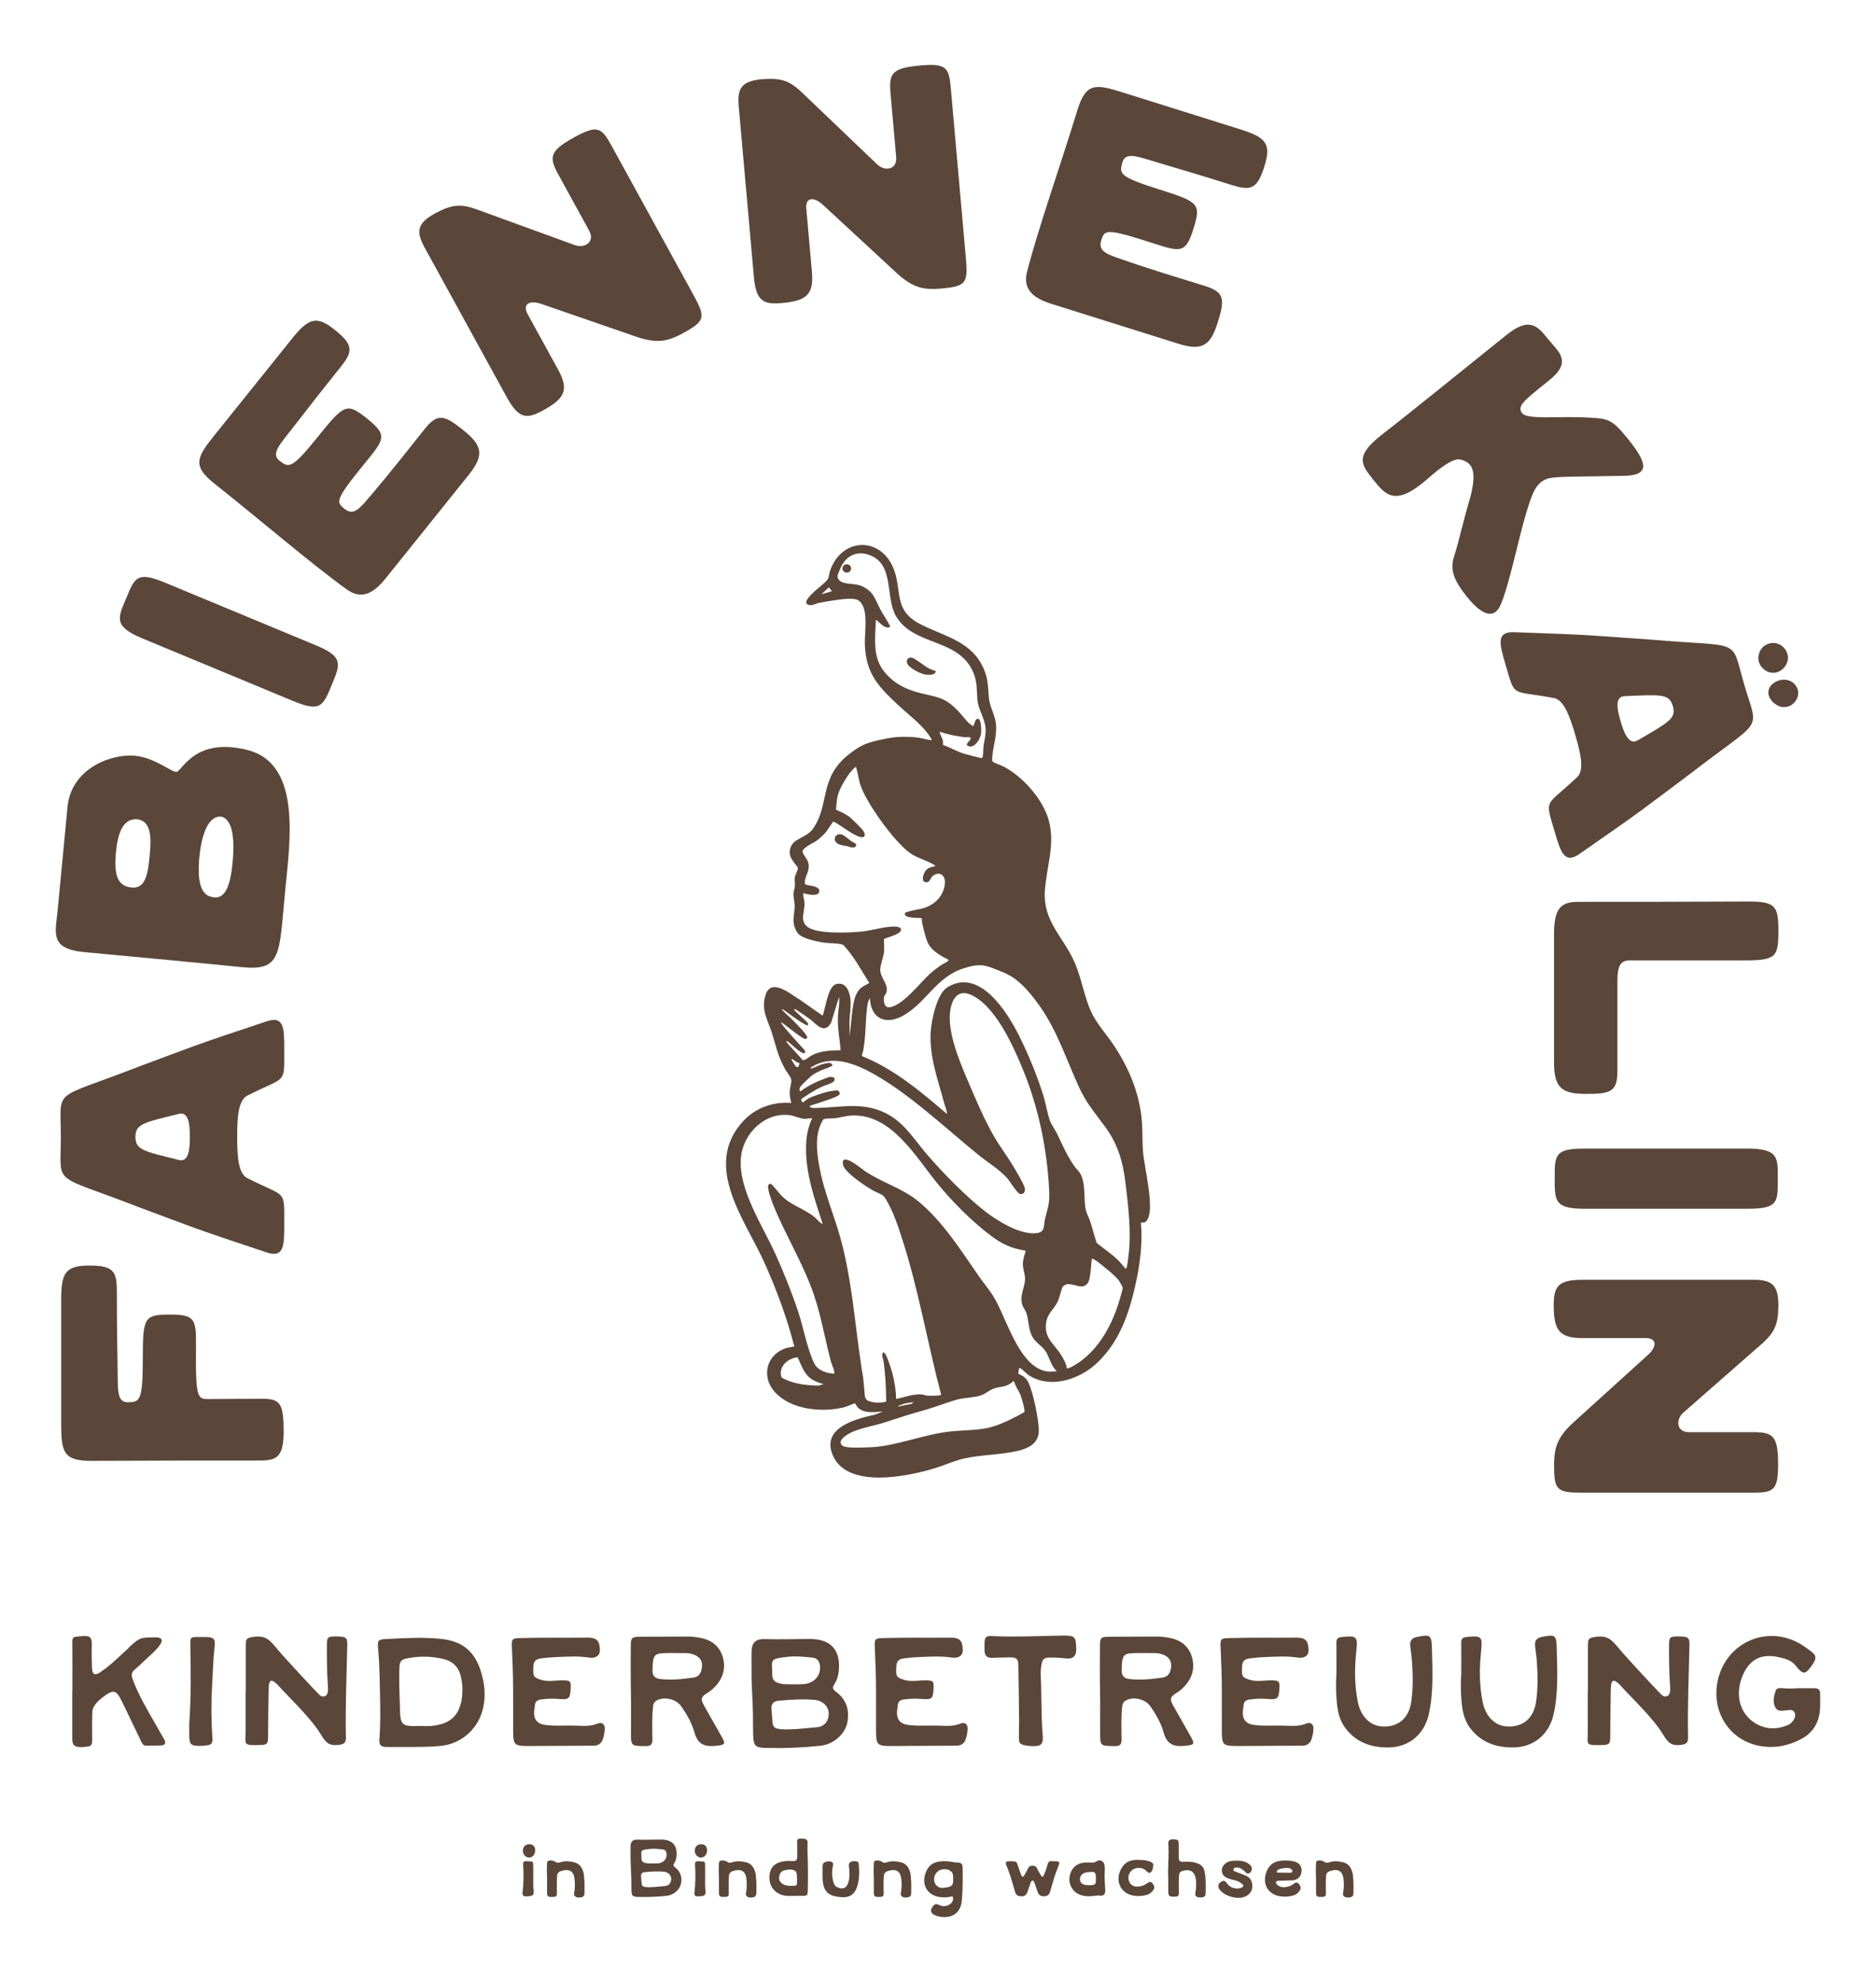<?xml version="1.0" encoding="UTF-8"?>
<svg id="Ebene_1" data-name="Ebene 1" xmlns="http://www.w3.org/2000/svg" viewBox="0 0 445.511 470.65">
  <defs>
    <style>
      .cls-1 {
        fill: #5a473a;
      }
    </style>
  </defs>
  <g>
    <path class="cls-1" d="M235.778,180.895c.161.169,2.114.894,2.575,1.139,4.514,2.395,9.134,7.526,10.615,12.457,1.771,5.897-.517,11.417-.844,17.276-.38,6.823,4.117,10.517,6.797,16.145,1.866,3.919,2.409,8.37,4.166,12.26,1.277,2.827,3.569,5.292,5.3,7.866,3.705,5.51,6.288,11.656,6.798,18.363.178,2.339.058,4.8.264,7.168.326,3.766,2.624,12.678,1.175,15.781-.286.612-.773,1.194-1.508.877l-.17.181c.454,5.068-.269,10.114-1.386,15.044-1.573,6.94-3.944,13.545-9.317,18.45-4.114,3.756-11.031,5.947-16.021,2.597-.525-.352-1.391-1.325-1.833-1.556-.132-.069-.245-.082-.39-.065l-.2,1.312c1.104.525,1.74.848,2.351,1.946,1.152,2.071,2.734,9.715,2.523,12.048-.247,2.733-2.656,3.793-5.036,4.348-4.091.954-8.569.881-12.673,1.792-2.25.499-4.531,1.559-6.746,2.247-6.528,2.028-21.524,5.22-24.624-3.448-2.246-6.279,5.777-8.205,10.159-9.2l1.927-.743c-2.371.141-5.457.71-6.595-1.968-.981.279-1.888.787-2.888,1.018-5.176,1.196-12.347.505-16.125-3.614-3.484-3.798-2.025-9.219,2.96-10.602.291-.081,1.655-.195,1.665-.417-.074-.098-.164-.204-.195-.324-1.663-6.515-4.198-13.256-6.947-19.388-4.568-10.191-14.809-22.989-5.108-33.621,2.922-3.203,7.155-4.703,11.471-4.365-.251-1.043-.452-1.814-.374-2.917.061-.858.526-1.906.339-2.72-.125-.545-1.09-1.758-1.42-2.359-1.82-3.317-2.067-5.143-3.143-8.59-.958-3.068-2.575-5.324-1.587-8.836,1.29-4.591,6.031-.363,8.288.957l5.324,3.733c.724-1.686,1.219-6.963,3.256-7.501,1.197-.316,2.134.194,2.68,1.238,1.395,2.671.339,5.825.447,8.68l.035,2.423.623-5.817c.299-1.894.484-4.088,1.949-5.482.616-.585,1.413-.841,2.097-1.309-1.952-3.062-3.624-6.324-6.137-8.983-.633-.414-2.898-.436-3.801-.505-1.776-.135-5.544-.873-6.833-2.089-.573-.541-1.061-1.772-1.176-2.558-.022-.152-.06-.793-.05-.988.05-.981.21-1.819.273-2.727.086-1.238-.354-2.345-.269-3.53.035-.492.288-.988.332-1.597.05-.69-.108-1.493-.033-2.015.119-.826.706-1.525.751-2.374-1.12-1.617-2.502-2.673-1.724-4.858.767-2.154,3.759-2.254,5.242-4.324,4.1-5.725,1.404-12.024,8.475-17.64,2.71-2.153,4.132-2.782,7.291-3.479,3.479-.767,4.879-.896,8.41-.678,1.309.081,2.497.476,3.745.69.16.027.241.036.351-.097-1.824-3.255-5.006-5.447-7.687-7.953-4.891-4.572-7.952-7.528-8.213-14.73-.1-2.766,1.068-8.776-1.57-10.425-1.072-.67-3.942-.242-5.25-.061-1.255.174-2.796.42-4.025.666-.81.163-1.749.843-2.699.423-1.171-.518.653-2.209,1.164-2.737.864-.893,3.064-2.46,3.584-3.328.305-.509.332-1.376.529-1.948,2.713-7.874,11.76-8.193,14.944-.876,2.332,5.358-.093,10.014,6.271,13.413,5.144,2.748,11.593,3.862,14.704,9.539,1.639,2.991,1.518,4.75,1.797,7.981.207,2.401,1.504,4.101,1.698,6.386.252,2.985-.779,5.354-.913,8.089-.012.236.003.635.167.808ZM223.903,176.868c1.624.57,3.179,1.497,4.809,2.034.518.171,4.253,1.165,4.475,1.102.36-.102.304-2.204.358-2.647.18-1.478.626-2.942.503-4.447-.206-2.518-1.751-4.335-1.95-6.915-.182-2.351.015-3.934-.933-6.238-3.406-8.28-14.056-6.249-18.328-13.346-2.661-4.422-.394-12.082-5.998-14.469-3.365-1.433-6.143.059-7.404,3.33-.436,1.131-.987,1.832.082,2.692,1.096.882,3.514.497,5.069,1.187,3.001,1.331,3.138,3.089,4.526,5.641.713,1.312,1.61,2.526,2.247,3.884.042.205-.146.277-.311.306-1.179.206-2.175-1.27-3.058-1.827-.115,4.266-.871,8.854,2.029,12.376,2.295,2.787,5.056,4.173,8.521,5.035,4.604,1.145,5.967,1.003,9.389,4.687,1.056,1.137,1.763,2.406,3.189,3.196l.638-1.575c1.355-1.087,1.311,2.677,1.22,3.306-.17,1.181-1.173,3.012-2.52,3.094-.14.009-.787-.224-.819-.276-.277-.451.832-1.173.878-1.633.05-.491-1.129-.265-1.481-.309-2.01-.252-4.006-.678-5.93-1.302.27,1.119,1.034,1.831.798,3.112ZM197.563,140.375l-.714-.904-1.755,1.612,1.327-.35,1.142-.358ZM203.28,182.086c-.202.115-.249.149-.403.288-.689.619-1.438,1.613-1.927,2.399-.998,1.602-1.988,3.337-2.2,5.231-.084.746-.18,1.508-.238,2.263,1.07.482,1.991.839,2.98,1.535.744.523,3.157,2.89,3.553,3.567.218.373.464.678.252,1.133-.452,1.005-3.09-.731-3.682-1.091-1.202-.731-2.414-1.71-3.697-2.324-.157.026-1.304,1.895-1.592,2.264-.664.85-1.862,1.98-2.801,2.539-.648.386-3.101,1.539-2.934,2.432.101.537,1.019,1.557,1.265,2.247.815,2.286-1.143,3.896-.658,5.353.157.473,3.465.208,3.369,1.703-.093,1.437-2.907.715-3.777.466-.137.749.203,1.452.258,2.154.167,2.134-1.344,4.506.92,5.99,2.389,1.566,9.761,1.265,12.684.968,2.237-.228,4.596-.978,6.794-1.155.667-.054,3.09-.186,2.406,1.067-.487.892-3.861,1.673-3.912,1.885-.057 1.0.102,2.11-.008,3.095-.139,1.239-.763,2.644-.882,3.941-.192,2.101,2.206,3.701,1.378,5.813-.119.303-.418.516-.476.828-.161.865-.038,2.615,1.201,2.509,3.184-.273,7.383-5.899,9.737-7.994.748-.665,1.665-1.37,2.489-1.942.403-.28,1.868-.951,1.942-1.316-1.649-.801-3.676-1.931-4.694-3.516-.729-1.136-1.357-3.977-1.66-5.38-.068-.316.027-.647-.087-.956-.187-.273-2.956.078-3.792-.639-.276-.237-.303-.587-.031-.76,1.524-.584,3.212-.646,4.728-1.199,2.534-.924,4.331-2.951,4.61-5.687.182-1.788-1.131-3.029-2.788-1.878-.733.51-.694,1.757-1.817,1.566-1.179-.2-.448-2.232.131-2.862.584-.636,1.107-.667,1.856-.883.177-.051.342.041.285-.231-1.872-1.218-3.954-1.589-5.851-2.882-3.704-2.523-10.666-12.154-11.963-16.455-.39-1.292-.554-2.799-.967-4.084ZM265.787,299.505c.544.56.991,1.226,1.557,1.769.122-.078.155-.188.207-.312.17-.406.423-2.552.494-3.157.62-5.311-.116-11.585-.767-16.933-.611-5.013-1.781-9.111-4.769-13.222-2.593-3.569-4.556-5.669-6.437-9.858-3.84-8.55-5.885-15.813-12.443-23.015-.574-.63-1.679-1.642-2.595-2.34-.806-.614-2.224-1.334-2.679-1.51-3.948-1.52-4.95-2.426-9.386-1.036-6.674,2.092-8.856,8.06-14.429,11.249-3.402,1.947-6.947,1.393-7.822-2.81l-.162-1.334c-.385.621-.546,1.427-.637,2.166-.423,3.432-.275,6.96-.941,10.402-.078.401-.394.768-.23,1.235,7.615,3.062,13.957,8.423,20.116,13.707.031-.816-.43-1.762-.653-2.606-1.48-5.599-3.516-10.83-3.197-16.762.147-2.739,1.438-9.118,3.926-10.675,7.672-4.8,14.275,5.874,17.106,11.546,2.221,4.45,4.319,9.543,5.778,14.298.555,1.808.928,4.237,1.544,5.888.312.838,1.339,2.317,1.8,3.284,1.271,2.663,2.197,4.854,3.884,7.327.486.712,1.268,1.358,1.637,2.143,1.252,2.669.542,5.902,1.222,8.556.226.88.715,1.669.991,2.529.541,1.69.972,3.423,1.542,5.106,1.81,1.486,3.702,2.672,5.343,4.363ZM234.495,239.157c-2.536-2.687-7.065-5.747-8.593-.34-1.441,5.1,1.803,12.807,3.824,17.563,1.849,4.352,4.031,9.505,6.386,13.56,1.37,2.36,3.059,4.543,4.454,6.887.754,1.267,2.286,3.789,2.741,5.08.292.827-.086,1.822-1.083,1.614-.628-.131-2.461-3.123-3.097-3.826-1.81-1.999-4.569-3.685-6.704-5.412-7.272-5.886-15.057-13.242-22.963-18.096-4.935-3.029-11.511-6.38-16.979-2.631-.037.202.192.153.317.123.764-.188,1.703-.782,2.521-.999.205-.054,1.386-.304,1.528-.304.326.001.781.222.841.58-.07.346-2.33,1.028-2.801,1.247-.599.278-1.56.794-2.081,1.178-.409.301-2.385,2.201-2.653,2.561-.233.313-.47.934-.084,1.217,1.968-1.459,4.005-2.393,6.306-3.233.447-.163.788-.268,1.379-.151.654.13.535.836.09,1.162-.563.413-2.164.865-2.913,1.222-1.605.766-2.998,1.717-4.476,2.692-.383.107-.015.99.247.903.448-.283.831-.667,1.297-.922.966-.528,3.617-1.363,4.745-1.641.558-.137,1.449-.187,2.049-.29.413.102.72.527.574.955-.024.109-.132.142-.193.203-.537.541-5.278,2.018-6.293,2.332-.217.067-.422.173-.664.291.353.564,1.408.414,2.026.396,6.21-.177,11.365-1.587,17.087,1.797,3.717,2.198,6.094,6.104,8.837,9.282,3.849,4.461,9.072,9.787,13.69,13.423,2.949,2.321,8.734,5.915,12.604,5.19,1.806-.339,1.359-1.905,1.692-3.262.677-2.755,1.148-3.616,1.009-6.681-.429-9.452-2.415-19.314-5.932-28.096-2.055-5.132-4.941-11.553-8.737-15.575ZM199.648,249.381c-.261-2.736-.786-5.384-.656-8.154.068-1.457.462-2.973.265-4.492l-1.891,6.125c-1.738,2.978-3.58.132-5.232-1.018-.446-.31-2.681-1.867-3.037-2.066-.155-.087-.609-.314-.51-.075.252.608,3.374,3.005,3.378,3.486l-.205.327c-1.805-.648-5.91-4.094-6.063-3.89s1.958,2.001,1.958,2.001c.795.848,3.796,3.7,4.025,4.592.068.263-.113.439-.358.492-.784.169-5.728-4.246-5.856-3.913s5.515,6.457,5.515,6.457c0,0,.442.476.122.77-.614.563-3.506-2.417-4.032-2.727-.166-.098-.333-.106-.321.064.02.288,3.418,3.689,3.808,4.329.578.227,1.621-.771,2.181-1.072,2.062-1.108,4.598-1.204,6.908-1.237ZM189.87,252.386c-.485.229-1.693-1.152-1.949-.917.453.928,1.67,3.277,1.949.917ZM192.872,265.551c-.597-.083-1.161.149-1.753.132-1.091-.032-2.442-.739-3.557-.881-5.956-.757-11.088,4.364-11.612,10.088-.687,7.498,5.183,16.202,8.215,22.909,1.987,4.396,3.889,9.175,5.412,13.752,1.187,3.569,2.228,9.206,3.855,12.311.826,1.576,2.9,2.241,4.568,2.325.142-.036.165-.288.146-.406-.107-.683-.616-1.713-.809-2.437-1.667-6.262-2.514-12.207-4.926-18.281-2.495-6.284-5.958-12.145-8.531-18.324-.328-.788-2.009-4.995-1.313-5.485.424-.298.661-.057.768.062.996,1.107,1.058,1.233,1.911,2.231,2.184,2.553,5.607,3.346,8.208,5.478.213.174,1.678,1.791,1.892,1.56-1.971-6.082-4.148-12.198-3.915-18.716.08-2.239.477-4.291,1.439-6.317ZM248.71,325.659c.696.094,1.562-.069,2.28,0-1.295-1.238-1.692-3.005-2.493-4.481-.788-1.454-2.489-2.245-3.313-3.726-.975-1.751-.842-3.828-1.426-5.614-.241-.737-.94-1.577-1.077-2.312-.439-2.354.728-3.915.75-5.838.013-1.115-.554-2.487-.529-3.651.019-.876.37-2.046.662-2.874l-.058-.197c-3.235-.462-5.701-1.648-8.27-3.592-4.412-3.337-9.307-8.236-12.777-12.542-5.073-6.296-10.872-16.369-20.146-15.941-1.369.063-2.703.462-4.049.642-.555.074-2.359.004-2.729.268-2.141,3.274-1.6,7.702-.93,11.38,1.051,5.772,3.462,11.254,5.006,16.896,2.727,9.967,3.34,19.809,4.876,29.935.09.594.152,1.223.278,1.808.316,1.477.35,2.966.513,4.467.104.962-.024,2.053,1.074,2.42,1.348.45,2.729.488,4.099.109-.039-3.23-.177-6.484-.649-9.689-.085-.579-.591-1.424-.054-2.029.145.091.255.148.379.277.512.533,1.509,3.651,1.738,4.513.526,1.986.926,4.242.947,6.29,2.067-.377,4.043-1.239,6.19-1.044.401.036.719.229,1.166.267.425.036,3.291.076,3.338-.216-3.23-12.191-5.313-24.689-9.169-36.716-.667-2.082-1.364-4.243-2.221-6.253-.407-.955-1.665-3.661-2.376-4.272-.52-.447-1.895-.932-2.571-1.339-1.663-1.002-6.748-4.237-7.002-6.162-.035-.265-.019-.603.062-.861.798-1.121,4.404,1.985,5.192,2.514,4.283,2.873,8.873,3.985,12.866,7.336,5.757,4.832,9.872,11.432,14.125,17.551,1.15,1.654,2.485,3.2,3.546,4.927,3.105,5.051,6.047,16.842,12.754,17.749ZM263.445,301.853c-.722-.614-2.929-2.459-3.649-2.803-.158-.075-.266-.166-.464-.121-.226.193-.2,4.697-1.044,5.802-1.592,2.084-4.26-1.089-5.934.843-.473,1.066-.69,2.479-1.181,3.512-.937,1.971-2.529,2.698-2.787,5.426-.324,3.411,2.231,4.868,3.753,7.456.51.868,1.092,1.898,1.201,2.906.346.33,2.624-1.162,3.035-1.456,4.772-3.407,7.69-8.835,9.379-14.346.152-.495.901-2.998.872-3.289-.024-.248-.718-1.432-.913-1.7-.575-.789-1.521-1.596-2.267-2.23ZM195.608,328.66c-.84-.194-1.838-.56-2.587-.998-2.079-1.216-2.627-3.39-3.62-5.38-2.133.281-4.244,1.854-3.958,4.227.083.689.398.734.956.999,2.497,1.183,5.072,1.438,7.963,1.515l1.246-.363ZM199.649,342.609c.174,1.066,1.304,1.3,7.224,1.048s12.545-3.13,19.164-3.784c3.149-.311,6.556-.178,9.604-1.083,2.661-.789,5.116-2.088,7.532-3.415.171-.139.136-.317.123-.505-.051-.714-.676-2.897-.951-3.624-.408-1.081-1.226-1.955-1.456-3.107-.395-.392-.415.023-.553.121-1.819,1.301-2.682.851-4.459,1.509-1.024.379-1.822,1.219-2.972,1.589-1.816.584-3.82.482-5.656.99-2.454.679-5.037,1.743-7.58,2.455-3.346.937-6.081,1.807-9.363,2.888-2.409.793-5.054,1.218-7.394,2.12-1.331.514-3.438,1.73-3.264,2.796ZM216.979,332.963c-.981.092-1.956.227-2.886.565-.266.097-.747.235-.892.475l3.288-.661.49-.38Z"/>
    <path class="cls-1" d="M203.259,200.395c.158.202.022.616-.212.752-.764.269-1.147-.051-1.877-.22-.672-.155-1.532-.191-2.218-.592-1.348-.789-.68-2.607.992-2.165.476.126,1.605,1.119,2.121,1.497.186.137,1.064.561,1.194.727Z"/>
    <path class="cls-1" d="M222.182,159.292c.16,1.04-1.669.994-2.394.896-1.092-.147-3.646-1.454-4.223-2.424-.554-.932.023-1.81,1.052-1.577.733.166,2.938,2.001,3.901,2.489.532.27,1.075.502,1.664.616Z"/>
    <path class="cls-1" d="M200.916,134.017c1.861-.172,1.387,2.565-.323,1.828-.802-.346-.674-1.736.323-1.828Z"/>
  </g>
  <g>
    <path class="cls-1" d="M27.903,323.245c.152,6.462-.38,9.804,2.509,9.73,2.736-.075,3.497-.151,3.497-10.259,0-9.955.304-10.563,6.538-10.563,6.842,0,6.081,1.597,6.081,10.791,0,9.275.685,9.275,3.041,9.275,3.497,0,7.679-.076,12.768-.076,4.258,0,5.018,1.216,5.018,7.754,0,5.854-1.444,6.918-5.549,6.918-10.184,0-26.072,0-39.828.076-6.994.076-7.45-2.053-7.45-8.971v-29.185c0-6.311.912-8.211,6.462-8.211,6.233-.076,6.766,1.52,6.766,6.462,0,7.83.076,11.704.152,16.265l-.004-.007Z"/>
    <path class="cls-1" d="M32.844,253.317c13.3-4.941,12.388-4.79,30.021-10.64,4.637-1.748,4.637,1.368,4.637,6.538,0,8.438.532,6.233-8.438,10.791-2.509.912-2.736,5.246-2.736,9.955s.228,9.047,2.736,9.955c8.971,4.561,8.438,2.357,8.438,10.792,0,5.169,0,8.286-4.637,6.538-17.634-5.854-16.722-5.702-30.021-10.64-20.826-8.131-18.394-4.71-18.394-16.645s-2.433-8.514,18.394-16.645ZM42.496,264.492c-8.287,2.053-10.336,2.356-10.336,5.474s2.053,3.421,10.336,5.474c2.433.608,2.584-2.889,2.584-5.474s-.151-6.082-2.584-5.474Z"/>
    <path class="cls-1" d="M57.292,229.644c-7.257-.769-27.011-2.582-37.298-3.565-8.323-.796-6.819-4.547-6.292-10.07l2.337-24.439c.788-8.248,8.796-12.137,14.904-12.163,5.348-.023,9.764,4.064,11.004,3.877,1.315-.18,4.312-8.369,16.833-5.186,12.968,3.302,10.047,21.88,8.926,33.605-1.44,15.055-.742,18.939-10.421,17.938l.007.004ZM32.629,194.535c-3.488-.258-4.675,3.371-5.123,8.062-.381,4.774.177,7.729,3.575,8.131,3.391.477,4.025-2.976,4.452-7.439.405-4.238.486-8.277-2.904-8.754ZM52.462,193.911c-2.808-.192-4.553,3.688-5.139,9.815-.524,6.287.592,8.99,3.309,9.326,2.778.495,4.059-2.514,4.615-8.34.528-5.524-.008-10.306-2.785-10.801Z"/>
    <path class="cls-1" d="M39.235,138.374l35.799,14.864c6.529,2.711,5.83,4.396,3.76,9.38-2.128,5.125-2.711,6.529-9.24,3.818l-35.799-14.864c-7.021-2.915-5.666-4.986-3.742-9.62,2.012-4.845,2.554-6.348,9.223-3.578Z"/>
    <path class="cls-1" d="M70.548,100.277c-3.926,5.134-6.433,7.406-4.135,9.157,2.182,1.654,2.822,2.071,9.149-5.811,6.231-7.763,6.85-8.046,11.71-4.144,5.335,4.283,3.743,5.053-2.013,12.222-5.806,7.232-5.272,7.661-3.435,9.136,1.66,1.333,2.943.706,5.191-1.974,6.186-7.22,9.205-11.225,13.869-17.033,2.998-3.734,4.611-3.316,9.058.253,4.446,3.568,5.285,5.802,1.383,10.663l-19.84,24.713c-3.664,4.564-6.549,4.394-9.252,2.419-8.273-5.96-20.33-16.321-31.104-24.873-5.502-4.318-4.524-6.264-.194-11.658l18.27-22.757c3.949-4.921,5.851-5.831,10.178-2.357,4.908,3.843,4.324,5.421,1.23,9.273-4.901,6.106-7.267,9.174-10.062,12.778l-.004-.007Z"/>
    <path class="cls-1" d="M120.447,94.499l-19.605-35.71c-2.049-3.731-1.855-5.746,2.478-8.124,3.901-2.056,5.963-2.407,10.104-.865l23.078,8.398c2.277.831,4.906-.699,3.406-3.431l-7.314-13.324c-2.305-4.198-2.055-5.637,3.876-8.893,5.331-2.927,6.376-2.286,8.681,1.912l19.605,35.71c2.891,5.264,2.65,6.09-2.681,9.017-3.302,1.726-5.721,2.533-10.818.822l-22.682-7.835c-2.794-.981-4.593.006-3.275,2.405l7.278,13.257c2.634,4.798,1.42,6.852-3.578,9.596-3.731,2.049-5.732,2.193-8.55-2.938l-.003.002Z"/>
    <path class="cls-1" d="M179.035,65.83l-3.6-40.576c-.376-4.24.612-6.007,5.534-6.443,4.398-.314,6.427.193,9.6,3.269l17.756,16.966c1.751,1.676,4.772,1.331,4.497-1.772l-1.343-15.14c-.423-4.771.385-5.987,7.124-6.585,6.058-.537,6.757.47,7.18,5.239l3.6,40.577c.53,5.981-.021,6.641-6.079,7.178-3.717.254-6.256.021-10.235-3.594l-17.62-16.291c-2.163-2.022-4.207-1.84-3.966.886l1.336,15.065c.483,5.451-1.453,6.844-7.132,7.348-4.24.376-6.131-.296-6.648-6.126h-.003Z"/>
    <path class="cls-1" d="M276.578,39.088c-6.21-1.791-9.238-3.3-10.034-.521-.748,2.634-.903,3.382,8.739,6.409,9.498,2.981,9.987,3.454,8.12,9.401-2.05,6.527-3.345,5.323-12.117,2.569-8.849-2.778-9.054-2.125-9.759.123-.638,2.03.413,2.998,3.727,4.118,8.975,3.137,13.803,4.493,20.911,6.725,4.568,1.435,4.767,3.09,3.059,8.529s-3.483,7.034-9.431,5.166l-30.236-9.493c-5.585-1.753-6.475-4.503-5.617-7.739,2.542-9.874,7.81-24.873,11.857-38.02,2.022-6.695,4.189-6.493,10.789-4.421l27.844,8.742c6.019,1.89,7.56,3.33,5.897,8.624-1.795,5.97-3.478,6-8.191,4.519-7.471-2.346-11.188-3.434-15.563-4.727l.006-.006Z"/>
    <path class="cls-1" d="M362.958,120.169c-2.195,6.625-4.461,18.754-6.681,23.645-1.769,3.751-5.034,1.496-7.931-2.125-3.277-4.095-3.978-6.553-3.064-9.426,1.163-3.656,2.361-9.095,3.462-12.701,2.563-8.477.485-9.735-1.817-10.424-1.888-.534-5.343,2.328-8.037,4.679-7.535,6.517-9.779,3.834-12.819.035-2.944-3.68-4.346-5.675,2.397-10.875,5.793-4.441,21.186-16.954,29.256-23.411,5.521-4.417,7.385-2.209,9.997,1.055,2.327,2.909,5.806,5.188.167,9.7-5.876,4.702-7.644,6.019-6.479,7.715,1.211,1.757,8.631.688,15.987,1.126,4.404.273,5.33.213,9.271,5.137,3.939,4.923,5.757,8.532-.747,8.679-10.246.215-15.265.142-17.519.489-3.3.499-4.297,3.147-5.448,6.696l.005.006Z"/>
    <path class="cls-1" d="M369.212,197.52c-2.379-8.091-2.268-5.826,5.051-12.731,2.148-1.583,1.145-5.808-.185-10.325-1.328-4.518-2.769-8.61-5.433-8.777-9.891-1.842-8.759.123-11.139-7.972-1.458-4.959-2.337-7.945,2.604-7.579,18.565.641,17.646.749,31.798,1.737,22.271,1.925,18.973-.671,22.34,10.778,3.366,11.449,4.734,7.481-12.948,21.158-11.365,8.488-10.532,8.089-25.797,18.675-3.955,2.984-4.834-.005-6.292-4.964ZM388.894,175.811c7.366-4.305,9.249-5.176,8.37-8.166-.879-2.989-2.931-2.703-11.458-2.335-2.505.102-1.664,3.504-.935,5.979.731,2.483,1.861,5.791,4.023,4.521ZM419.306,153.166c2.235-1.291,4.856.077,5.292,2.639.09.846-.184,1.801-.764,2.522-1.663,2.157-4.465,1.788-5.828-.422l-.021-.072c-.909-1.476-.25-3.812,1.321-4.667ZM420.616,166.242c-2.731-3.634,3.612-6.846,5.916-3.324.686.986.644,2.188.128,3.132-.462.853-1.282,1.565-2.252,1.77-.822.167-1.638.09-2.319-.344-.567-.312-1.06-.639-1.472-1.231l-.001-.003Z"/>
    <path class="cls-1" d="M413.974,228.056h-26.983c-2.129,0-2.889,1.292-2.889,4.789v21.435c0,4.941-1.597,5.474-7.298,5.474s-7.755-1.217-7.755-7.45v-30.477c0-6.081,1.597-7.678,5.702-7.678,10.183,0,26.071,0,39.828-.076,6.993-.076,7.754.912,7.754,6.918,0,6.31-.532,7.07-8.362,7.07l.003-.004Z"/>
    <path class="cls-1" d="M415.039,287.029h-38.764c-7.069,0-7.069-1.824-7.069-7.222,0-5.55,0-7.07,7.069-7.07h38.764c7.603,0,7.146,2.433,7.146,7.45,0,5.245.076,6.842-7.146,6.842Z"/>
    <path class="cls-1" d="M375.668,303.89h40.74c4.257,0,5.93,1.14,5.93,6.081-.076,4.41-.761,6.387-4.106,9.275l-18.47,16.189c-1.824,1.597-1.748,4.638,1.368,4.638h15.201c4.789,0,5.93.912,5.93,7.678,0,6.082-1.065,6.69-5.854,6.69h-40.74c-6.006,0-6.614-.608-6.614-6.69.076-3.725.532-6.233,4.485-9.879l17.785-16.113c2.205-1.977,2.205-4.029-.532-4.029h-15.124c-5.474,0-6.69-2.052-6.69-7.754,0-4.257.836-6.081,6.69-6.081v-.004Z"/>
  </g>
  <g>
    <path class="cls-1" d="M17.191,401.515c0-3.905.018-7.81-.016-11.716-.006-.744.211-1.136.979-1.156.229-.006.455-.059.684-.082,2.744-.276,3.045.035,2.953,2.723-.055,1.605.01,3.216.066,4.822.051,1.504.66,1.828,1.904,1.005,2.193-1.451,4.082-3.272,5.996-5.06.395-.317.754-.676,1.07-1.071,2.459-2.188,2.564-2.188,6.496-2.171,1.107.139,1.369.628.791,1.576-.731,1.19-1.797,2.08-2.807,3.018-1.111,1.032-2.184,2.107-3.344,3.081-.769.645-.812,1.267-.486,2.17,1.432,3.958,3.609,7.526,5.678,11.155.613,1.078,1.234,2.151,1.838,3.234.443.796.287,1.366-.697,1.42-1.191.065-2.389.041-3.582.059-.762.011-.986-.591-1.242-1.119-1.5-3.101-2.967-6.218-4.481-9.312-1.438-2.94-2.057-2.999-4.695-.99-1.029.783-1.953,1.777-2.291,2.821-.203.627-.113,5.644-.121,7.481-.004.852-.283,1.298-1.156,1.336-.502.022-1.006.145-1.504.128-1.691-.061-2.064-.48-2.062-2.188.002-3.722.002-7.443,0-11.165h.029v.001Z"/>
    <path class="cls-1" d="M44.943,409.251c.461-6.237.355-12.479.26-18.724-.027-1.773.053-1.81,1.887-1.81.644,0,1.287,0,1.928.011,1.709.031,2.144.447,1.953,2.183-.344,3.106-.43,6.221-.6,9.337-.232,4.033-.219,8.077.045,12.108.119,1.763-.131,1.993-1.855,2.159-.229.022-.457.034-.688.043-2.588.099-2.963-.269-2.932-2.828.01-.827.002-1.653.002-2.479v.001Z"/>
    <path class="cls-1" d="M58.361,390.724c.002-1.669.273-1.825,1.867-2.04,2.945-.398,3.85.762,5.689,2.983,1.838,2.221,8.928,9.78,9.414,10.254.486.473.935,1.184,1.867.821s.685-2.143.631-2.964c-.195-3.029-.219-6.06-.203-9.094.01-1.935.148-2.076,2.121-2.104.229-.003.459.005.69.015,1.795.072,2.074.34,2.033,2.128-.17,7.303-.471,14.604-.328,21.911.023,1.175-.484,1.547-1.619,1.693-2.172.281-3.057-.339-4.203-2.269-2.381-4.009-7.238-8.514-10.352-11.955-.275-.309-.59-.581-.935-.808-1.197-.772-1.228.867-1.252,2.305-.062,3.583-.103,7.167-.121,10.75-.008,1.737-.201,1.995-1.959,2.025-4.111.069-3.367,0-3.379-3.252-.012-3.171-.004-6.34-.004-9.511h.043v-10.889Z"/>
    <path class="cls-1" d="M90.279,404.181c-.096-4.807-.123-8.75-.482-12.685-.193-2.106.014-2.206,2.135-2.311,4.307-.21,8.611-.477,12.918-.007,5.045.552,7.963,3.044,9.414,7.918.91,3.061,1.17,6.106.273,9.211-1.303,4.596-5.32,7.9-10.08,8.29-4.213.356-8.438.211-12.658.233-1.391.008-1.81-.486-1.699-1.883.254-3.208.197-6.419.18-8.767v-.001ZM99.851,409.84c.873,0,1.75.071,2.615-.012,4.211-.408,6.32-2.186,7.106-5.882.367-1.899.332-3.856-.109-5.74-.482-2.306-1.904-3.721-4.17-4.271-2.914-.699-5.945-.731-8.873-.095-1.09.229-1.486.75-1.547,1.86-.176,3.174.031,6.337.086,9.504.08,4.57.326,4.785,4.893,4.634v.001Z"/>
    <path class="cls-1" d="M121.857,401.415c-.002-3.447-.141-6.887-.295-10.328-.084-1.917.053-2.058,1.938-2.114,5.277-.155,10.768-.047,16.047-.104,2.338-.026,2.834.891,2.912,2.872.057,1.477-1.088,2.077-2.562,1.862-2.758-.4-4.748-.228-7.496-.14-1.281.042-2.566.154-3.84.315-1.004.127-1.807.459-1.875,1.759-.127,2.429-.074,2.647,1.4,3.217,1.797.692,3.641.252,5.459.256,1.885.005,2.088.14,1.982,1.972-.143,2.42-.42,2.627-2.809,2.445-1.467-.119-2.941-.071-4.396.143-.815.125-1.215.556-1.291,1.352-.049.502-.141,1.001-.182,1.505-.143,1.697.685,2.854,2.361,3.123,2.461.395,4.951.121,7.428.212,1.773.065,3.555.226,5.299-.496,1.027-.427,1.746.189,1.682,1.289-.041.826-.195,1.642-.457,2.426-.279.964-1.191,1.605-2.193,1.537-5.189.006-10.379.089-15.568.085-3.269-.003-3.519-.286-3.539-3.541-.019-3.216-.004-6.432-.004-9.646v.001Z"/>
    <path class="cls-1" d="M149.783,399.041c-.004-2.753-.012-5.506.012-8.259.018-1.902.256-2.108,2.184-2.123,3.766-.027,7.529-.033,11.295-.051.965.009,1.926.102,2.873.279,2.91.501,4.914,2.093,5.604,4.981.693,2.909-.435,5.308-2.582,7.268-.424.352-.875.672-1.346.956-1.34.885-1.48,1.373-.674,2.817,1.408,2.525,2.859,5.026,4.271,7.551.947,1.693.721,1.859-1.234,2.079-2.654.297-4.434-.144-5.266-3.156-.609-2.204-1.805-4.304-3.162-6.236-1.213-1.728-4.115-2.388-5.898-1.302-.523.319-.707.758-.771,1.355-.289,2.612-.178,5.231-.154,7.845.012,1.221-.422,1.589-1.607,1.577-3.519-.034-3.502.006-3.478-3.454.018-2.265.014-4.53.01-6.796-.002-.901-.072-4.454-.074-5.329v-.001ZM160.373,392.521c-.549,0-1.1-.011-1.647.001-3.242.076-3.707.038-3.773,4.088-.023,1.312.559,1.933,1.818,2.082,2.658.314,5.289.03,7.914-.34,1.471-.208,1.906-1.368,2.023-2.58.119-1.213-.398-2.17-1.611-2.748-1.533-.734-3.147-.415-4.725-.502v-.001Z"/>
    <path class="cls-1" d="M178.48,398.556c.002-1.984.004-3.968-.012-5.951-.016-2.087.51-3.47,3.154-3.39,3.441.104,6.889-.014,10.332-.031.459-.002.92.007,1.377.044,4.004.325,6.025,2.577,5.92,6.613-.039,1.442-.291,2.859-1.103,4.07-.531.792-.404,1.231.334,1.77,2.385,1.74,3.258,4.143,2.807,7.016-.475,3.017-3.273,5.503-6.494,5.851-4.293.449-8.613.619-12.93.508-2.391-.054-2.928-.475-2.996-2.894-.047-1.603-.055-3.206-.051-4.809.008-1.794-.34-7.661-.338-8.798v.001ZM189.095,410.582c1.397-.125,3.133-.271,4.867-.438,1.525-.146,2.428-.951,2.769-2.433.455-1.965-.938-3.849-3.266-4.059-2.883-.26-5.781-.059-8.662.217-1.057.1-1.668.721-1.588,1.852.078,1.145.16,2.289.268,3.432.074.77.465,1.208,1.289,1.357,1.33.24,2.652.134,4.32.071h.002ZM191.654,399.775c2.103-.495,3.357-2.261,3.053-4.367-.146-1.02-.695-1.695-1.764-1.793-1.869-.172-3.75-.424-5.619-.221-4.746.516-3.977.542-3.922,4.366.016,1.126.578,1.636,1.56,1.934,1.125.342,2.269.218,3.41.267,1.096-.053,2.195.07,3.281-.185Z"/>
    <path class="cls-1" d="M208.041,401.415c-.002-3.447-.143-6.887-.295-10.328-.086-1.917.051-2.058,1.935-2.114,5.277-.155,10.77-.047,16.049-.104,2.338-.026,2.832.891,2.91,2.872.059,1.477-1.086,2.077-2.561,1.862-2.758-.4-4.748-.228-7.496-.14-1.283.042-2.568.154-3.84.315-1.006.127-1.807.459-1.875,1.759-.129,2.429-.074,2.647,1.4,3.217,1.797.692,3.639.252,5.457.256,1.885.005,2.09.14,1.982,1.972-.141,2.42-.418,2.627-2.809,2.445-1.465-.119-2.941-.071-4.396.143-.812.125-1.215.556-1.291,1.352-.047.502-.139,1.001-.182,1.505-.141,1.697.688,2.854,2.363,3.123,2.459.395,4.951.121,7.428.212,1.772.065,3.555.226,5.297-.496,1.029-.427,1.748.189,1.682,1.289-.041.826-.193,1.642-.457,2.426-.277.964-1.191,1.605-2.191,1.537-5.189.006-10.379.089-15.568.085-3.269-.003-3.522-.286-3.541-3.541-.019-3.216-.004-6.432-.004-9.646l.002.001Z"/>
    <path class="cls-1" d="M241.839,395.44c-.029-1.567-.441-1.897-2.045-1.887-1.422.009-2.844.076-4.268.107-1.121.023-1.682-.507-1.711-1.661-.098-3.93.016-3.564,3.279-3.45,4.811.169,9.635-.08,14.455-.151.229-.004.459-.015.69-.019,3.01-.057,3.301.223,3.344,3.198.023,1.688-.789,2.434-2.508,2.221-1.369-.165-2.744-.229-4.121-.192-.894.019-1.344.444-1.533,1.26-.238,1.029-.328,2.088-.266,3.144.252,4.627.055,9.27.463,13.896.209,2.356-.379,2.838-2.769,2.711-.32-.017-.641-.052-.959-.099-1.812-.27-1.975-.591-1.916-2.426.033-1.02.043-2.04.045-3.062.002-1.639-.137-11.301-.18-13.588Z"/>
    <path class="cls-1" d="M261.197,399.041c-.004-2.753-.012-5.506.012-8.259.018-1.902.256-2.108,2.184-2.123,3.766-.027,7.529-.033,11.295-.051.965.009,1.926.102,2.873.279,2.91.501,4.914,2.093,5.604,4.981.693,2.909-.435,5.308-2.582,7.268-.424.352-.875.672-1.346.956-1.34.885-1.48,1.373-.674,2.817,1.408,2.525,2.859,5.026,4.271,7.551.947,1.693.721,1.859-1.234,2.079-2.654.297-4.434-.144-5.266-3.156-.609-2.204-1.805-4.304-3.162-6.236-1.213-1.728-4.115-2.388-5.898-1.302-.523.319-.707.758-.771,1.355-.289,2.612-.178,5.231-.154,7.845.012,1.221-.422,1.589-1.607,1.577-3.519-.034-3.502.006-3.478-3.454.018-2.265.014-4.53.01-6.796-.002-.901-.072-4.454-.074-5.329v-.001ZM271.787,392.521c-.549,0-1.1-.011-1.647.001-3.242.076-3.707.038-3.773,4.088-.023,1.312.559,1.933,1.818,2.082,2.658.314,5.289.03,7.914-.34,1.471-.208,1.906-1.368,2.023-2.58.119-1.213-.398-2.17-1.611-2.748-1.533-.734-3.147-.415-4.725-.502v-.001Z"/>
    <path class="cls-1" d="M290.158,401.415c-.002-3.447-.143-6.887-.295-10.328-.086-1.917.051-2.058,1.935-2.114,5.277-.155,10.77-.047,16.049-.104,2.338-.026,2.832.891,2.91,2.872.059,1.477-1.086,2.077-2.561,1.862-2.758-.4-4.748-.228-7.496-.14-1.283.042-2.568.154-3.84.315-1.006.127-1.807.459-1.875,1.759-.129,2.429-.074,2.647,1.4,3.217,1.797.692,3.639.252,5.457.256,1.885.005,2.09.14,1.982,1.972-.141,2.42-.418,2.627-2.809,2.445-1.465-.119-2.941-.071-4.396.143-.812.125-1.215.556-1.291,1.352-.047.502-.139,1.001-.182,1.505-.141,1.697.688,2.854,2.363,3.123,2.459.395,4.951.121,7.428.212,1.772.065,3.555.226,5.297-.496,1.029-.427,1.748.189,1.682,1.289-.041.826-.193,1.642-.457,2.426-.277.964-1.191,1.605-2.191,1.537-5.189.006-10.379.089-15.568.085-3.269-.003-3.522-.286-3.541-3.541-.019-3.216-.004-6.432-.004-9.646l.002.001Z"/>
    <path class="cls-1" d="M317.382,397.311c0-2.435.021-4.868-.012-7.302-.012-.881.369-1.188,1.209-1.28,3.648-.4,3.877-.144,3.506,3.403-.42,4.033-.435,8.076.383,12.071.693,3.375,2.904,5.565,5.658,5.749,3.848.256,6.436-1.887,7.012-5.829.482-3.291.41-6.596.162-9.898-.082-1.098-.268-2.187-.385-3.281-.148-1.359.312-1.988,1.623-2.25,3.209-.642,3.432-.478,3.512,2.81.129,5.231.418,10.463-.762,15.642-1.068,4.684-4.68,7.729-9.494,7.792-4.061.053-7.594-1.12-10.191-4.45-1.353-1.735-1.885-3.749-2.098-5.881-.25-2.424-.293-4.864-.123-7.295v-.001Z"/>
    <path class="cls-1" d="M347.023,397.311c0-2.435.021-4.868-.012-7.302-.014-.881.369-1.188,1.209-1.28,3.647-.4,3.875-.144,3.506,3.403-.422,4.033-.435,8.076.383,12.071.691,3.375,2.904,5.565,5.658,5.749,3.848.256,6.434-1.887,7.012-5.829.48-3.291.41-6.596.162-9.898-.084-1.098-.268-2.187-.387-3.281-.146-1.359.315-1.988,1.625-2.25,3.207-.642,3.432-.478,3.512,2.81.127,5.231.416,10.463-.764,15.642-1.066,4.684-4.678,7.729-9.494,7.792-4.059.053-7.592-1.12-10.19-4.45-1.353-1.735-1.887-3.749-2.1-5.881-.25-2.424-.291-4.864-.123-7.295l.002-.001Z"/>
    <path class="cls-1" d="M377.101,390.724c.002-1.669.273-1.825,1.867-2.04,2.945-.398,3.85.762,5.689,2.983,1.838,2.221,8.928,9.78,9.414,10.254.486.473.935,1.184,1.867.821s.685-2.143.631-2.964c-.195-3.029-.219-6.06-.203-9.094.01-1.935.148-2.076,2.121-2.104.229-.003.459.005.69.015,1.795.072,2.074.34,2.033,2.128-.17,7.303-.471,14.604-.328,21.911.023,1.175-.484,1.547-1.619,1.693-2.172.281-3.057-.339-4.203-2.269-2.381-4.009-7.238-8.514-10.352-11.955-.275-.309-.59-.581-.935-.808-1.197-.772-1.228.867-1.252,2.305-.062,3.583-.103,7.167-.121,10.75-.008,1.737-.201,1.995-1.959,2.025-4.111.069-3.367,0-3.379-3.252-.012-3.171-.004-6.34-.004-9.511h.043v-10.889Z"/>
    <path class="cls-1" d="M426.81,400.882c1.367,0,2.699-.003,4.031,0,.773.002,1.41.246,1.398,1.145-.021,1.785.154,3.572-.231,5.352-.477,2.385-2.022,4.42-4.189,5.521-3.078,1.659-6.346,2.314-9.85,1.696-7.42-1.309-11.865-8.492-9.9-16.119,2.283-8.854,12.354-13.03,20.381-7.53.566.39,1.127.792,1.67,1.213,1.18.912,1.281,1.522.504,2.81-.072.117-.15.231-.231.344-1.697,2.426-2.164,2.456-3.982.174-.994-1.247-2.414-1.612-3.848-1.95-4.348-1.022-7.223.501-8.85,4.656-1.832,4.686-.31,9.3,3.777,11.359,2.228,1.124,4.514,1.071,6.809.19.57-.194,1.072-.55,1.443-1.024.443-.608.789-1.296.428-2.047-.377-.792-1.139-.641-1.818-.564-1.01.113-2.166.408-2.744-.665-.69-1.279-.355-2.697.092-4.008.201-.592.857-.616,1.43-.581,1.223.119,2.455.128,3.682.028l-.002.001Z"/>
  </g>
  <g>
    <path class="cls-1" d="M126.717,448.953c.065.466.022.752-.141.957-.166.208-.452.315-.956.359l-.021.001c-.232.021-.472.042-.712.043h-.008c-.198,0-.476-.024-.644-.215-.135-.152-.179-.375-.138-.702.242-2.127.29-4.271.143-6.406-.025-.435-.029-.71.134-.876.168-.168.452-.167.902-.144.194.009.357.012.493.015.819.013.849.113.859,1.023.001.096.002.201.005.319.006.272.006.543.006.815v1.36c.005.355-.001.715-.007,1.062-.032.798-.004,1.597.084,2.389h.001ZM124.645,440.643c-.31-.315-.481-.74-.477-1.183.021-.943.633-1.552,1.557-1.54.877.007,1.378.557,1.375,1.509.004.467-.178.916-.506,1.25-.255.26-.604.407-.968.411h-.013c-.37-.013-.719-.174-.968-.447Z"/>
    <path class="cls-1" d="M138.804,448.451c-.001.323-.004.646-.001.97.001.257.006.939-.639,1.067-.246.057-.496.09-.748.098-.303.012-.599-.086-.836-.273-.354-.289-.267-.734-.202-1.06.007-.036.015-.072.021-.107.148-.982.162-1.98.041-2.967-.102-.916-.404-1.542-.899-1.858-.545-.349-1.355-.347-2.407.005-.443.14-.767.522-.829.982-.08,1.096-.102,2.194-.066,3.291.006.348.011.695.013,1.043.003.622-.287.76-.756.782-.781.035-1.147.029-1.365-.181-.22-.21-.218-.566-.216-1.212v-.354c-.001-.584-.001-1.167-.001-1.751v-.784l-.016-.51c-.05-1.042-.048-2.085.008-3.127.05-.709.377-.745.911-.722.406.002.803.129,1.136.362.269.174.447.287,1.097.066.991-.337,2.125-.32,3.464.052,1.666.464,2.069,2.263,2.166,3.015.112,1.054.154,2.113.126,3.173l-.001-.001Z"/>
    <path class="cls-1" d="M149.741,438.619c-.009-1.099.269-1.827,1.66-1.785,1.812.056,3.627-.007,5.44-.016.242-.002.484.003.726.022,2.107.171,3.172,1.356,3.116,3.482-.021.759-.153,1.505-.581,2.143-.279.417-.213.648.177.933,1.255.916,1.715,2.181,1.477,3.693-.249,1.589-1.723,2.897-3.418,3.08-2.262.237-4.535.326-6.809.268-1.259-.028-1.541-.25-1.577-1.524-.024-.843-.029-1.688-.026-2.531.003-.944-.18-4.033-.179-4.632.002-1.044.002-2.089-.006-3.133ZM157.899,447.853c.803-.077,1.277-.501,1.458-1.281.24-1.034-.493-2.026-1.72-2.137-1.518-.137-3.044-.03-4.561.114-.556.053-.878.38-.836.975.041.604.084,1.205.142,1.808.038.405.244.636.678.714.701.127,1.397.07,2.275.038.736-.066,1.65-.143,2.563-.231ZM156.684,442.394c1.107-.261,1.768-1.191,1.607-2.3-.077-.537-.366-.893-.929-.944-.983-.091-1.975-.223-2.958-.116-2.5.272-2.094.285-2.065,2.299.008.593.305.861.821,1.019.592.18,1.195.114,1.796.14.576-.027,1.155.037,1.728-.097Z"/>
    <path class="cls-1" d="M167.536,448.953c.065.466.022.752-.141.957-.166.208-.452.315-.956.359l-.021.001c-.232.021-.472.042-.712.043h-.008c-.198,0-.476-.024-.644-.215-.135-.152-.179-.375-.138-.702.242-2.127.29-4.271.143-6.406-.025-.435-.029-.71.134-.876.168-.168.452-.167.902-.144.194.009.357.012.493.015.819.013.849.113.859,1.023.001.096.002.201.005.319.006.272.006.543.006.815v1.36c.005.355-.001.715-.007,1.062-.032.798-.004,1.597.084,2.389h.001ZM165.465,440.643c-.31-.315-.481-.74-.477-1.183.021-.943.633-1.552,1.557-1.54.877.007,1.378.557,1.375,1.509.004.467-.178.916-.506,1.25-.255.26-.604.407-.968.411h-.013c-.37-.013-.719-.174-.968-.447Z"/>
    <path class="cls-1" d="M179.623,448.451c-.001.323-.004.646-.001.97.001.257.006.939-.639,1.067-.246.057-.496.09-.748.098-.303.012-.599-.086-.836-.273-.354-.289-.267-.734-.202-1.06.007-.036.015-.072.021-.107.148-.982.162-1.98.04-2.967-.101-.916-.403-1.542-.898-1.858-.545-.349-1.355-.347-2.407.005-.443.14-.767.522-.829.982-.08,1.096-.102,2.194-.066,3.291.006.348.011.695.013,1.043.003.622-.287.76-.756.782-.781.035-1.147.029-1.366-.181-.219-.21-.217-.566-.215-1.212v-.354c-.001-.584-.001-1.167-.001-1.751v-.784l-.016-.51c-.05-1.042-.048-2.085.008-3.127.05-.709.377-.745.911-.722.406.002.803.129,1.136.362.269.174.447.287,1.097.066.991-.337,2.125-.32,3.464.052,1.666.464,2.069,2.263,2.166,3.015.112,1.054.154,2.113.126,3.173l-.001-.001Z"/>
    <path class="cls-1" d="M191.83,448.855c-.027,1.174-.111,1.342-1.325,1.321-.591-.01-1.192,0-1.774.01-.412.007-.835.014-1.256.014-.098,0-.195,0-.292-.001-2.49-.021-4.364-1.744-4.457-4.097-.05-1.28.251-2.279.893-2.968.738-.793,1.935-1.203,3.658-1.256.188-.003.376.006.562.023.149.012.305.023.454.023.774,0,1.012-.227,1.02-.967l.006-.558c.011-.979.022-1.991-.024-2.982-.016-.32.035-.52.163-.651.16-.164.42-.179.675-.17l.058.001c.782.025,1.175.038,1.397.276.227.241.213.649.184,1.465v.015c-.013.344-.009.696-.006,1.037.001.158.003.317.003.476.12,2.749.141,5.689.064,8.987l-.001.001ZM189.233,445.198c-.07-.771-.343-.99-.892-1.165-.22-.067-.448-.102-.678-.099-.338.01-.673.049-1.005.116-.084.015-.167.029-.252.043-.701.113-1.133.55-1.319,1.329-.186.78.021,1.379.637,1.831.675.496,1.445.56,2.108.56,1.173-.003,1.359-.064,1.429-.468.044-.716.034-1.433-.028-2.147Z"/>
    <path class="cls-1" d="M200.196,450.514c-.549-.007-1.097-.065-1.636-.173-2.092-.395-3.047-1.571-3.194-3.936-.03-.477-.025-1.753-.024-2.172v-.113c0-.329,0-.658-.001-.987-.003-.504.23-.853.653-.982.442-.136,1.049-.321,1.593.038.378.25.273.666.205.941l-.021.086c-.245,1.05-.227,2.157.058,3.385.146.631.368,1.254.997,1.538.657.296,1.208.356,1.638.183.382-.155.682-.506.892-1.04.435-1.103.416-2.271.332-3.368-.008-.101-.022-.199-.037-.304-.016-.112-.032-.229-.041-.346l-.002-.035c-.026-.401-.06-.898.446-1.127.48-.212,1.023-.234,1.52-.062.32.102.348.442.361.606.148,1.801.196,3.715-.443,5.511-.576,1.617-1.572,2.358-3.296,2.358Z"/>
    <path class="cls-1" d="M216.402,448.451c-.001.323-.004.646-.001.97.001.257.006.939-.639,1.067-.246.057-.496.09-.748.098-.303.012-.599-.086-.836-.273-.354-.289-.267-.734-.202-1.06.007-.036.015-.072.021-.107.148-.982.162-1.98.04-2.967-.101-.916-.403-1.542-.898-1.858-.545-.349-1.355-.347-2.407.005-.443.14-.767.522-.829.982-.08,1.096-.102,2.194-.066,3.291.006.348.011.695.013,1.043.003.622-.287.76-.756.782-.781.035-1.147.029-1.366-.181-.219-.21-.217-.566-.215-1.212v-.354c-.001-.584-.001-1.167-.001-1.751v-.784l-.016-.51c-.05-1.042-.048-2.085.008-3.127.05-.709.377-.745.911-.722.406.002.803.129,1.136.362.269.174.447.287,1.097.066.991-.337,2.125-.32,3.464.052,1.666.464,2.069,2.263,2.166,3.015.112,1.054.154,2.113.126,3.173l-.001-.001Z"/>
    <path class="cls-1" d="M228.607,447.146v.003c-.025,1.359-.061,2.809-.21,4.275-.133,1.312-.655,2.352-1.514,3.009-.69.528-1.567.798-2.573.798-.347-.001-.693-.031-1.036-.089-.521-.072-1.024-.238-1.485-.492-.724-.416-.872-.92-.477-1.634.486-.881.993-1.071,1.75-.658.982.536,2.378.235,2.985-.644.172-.232.273-.509.295-.797.015-.28-.016-.449-.096-.518-.079-.068-.251-.074-.524-.017-.968.208-1.967.212-2.937.013-1.223-.253-2.205-.914-2.769-1.861-.584-.981-.693-2.221-.31-3.491.591-1.956,1.815-2.932,3.848-3.069.98-.067,1.963.005,2.922.213.251.052.505.079.761.081,1.075.019,1.33.267,1.362,1.324.025.827.019,1.668.014,2.481-.002.357-.005.716-.005,1.073ZM225.379,444.065c-.319-.145-.668-.218-1.02-.211-.177,0-.352.013-.528.036-1.225.181-2.099,1.281-1.998,2.514.032.564.289,1.09.715,1.46.414.334.947.484,1.475.415,1.28-.131,2.131-.285,2.306-1.207.047-.62.045-1.242-.005-1.862-.098-.52-.407-.895-.944-1.145Z"/>
    <path class="cls-1" d="M251.403,442.992c-.12.322-.245.643-.369.963-.085.221-.171.441-.255.662-.362.95-.644,1.945-.918,2.907-.154.544-.314,1.106-.485,1.655-.261.829-.583,1.066-1.503,1.106-.744.032-1.228-.321-1.47-1.082-.197-.622-.41-1.242-.634-1.844l-.031-.086c-.12-.327-.273-.736-.537-.727-.263.008-.409.414-.527.74l-.036.1c-.133.359-.255.73-.374,1.087-.069.209-.139.417-.21.625-.297.862-.663,1.195-1.404,1.195-.145-.001-.291-.011-.435-.03-.603-.077-.971-.374-1.125-.906-.073-.255-.146-.511-.22-.766-.548-1.914-1.114-3.894-1.917-5.755-.119-.273-.124-.491-.016-.647.112-.16.327-.233.64-.218.144.008.294.005.44.004.068-.001.137-.002.206-.002,1.142.001,1.198.043,1.532,1.121l.013.041c.188.606.414,1.245.675,1.899.019.047.037.097.055.148.102.296.174.44.372.433.2-.003.301-.163.441-.426.025-.046.05-.092.075-.135l.097-.166c.242-.394.46-.801.652-1.22.246-.569.718-.642,1.052-.645.35-.004.839.06,1.111.671.259.564.561,1.106.907,1.623.199.307.319.334.356.33.042-.003.156-.046.315-.384.385-.824.688-1.684.905-2.567.066-.267.2-.632.596-.731.354-.023.71-.023,1.065,0,.118.003.223.006.295.008.409.007.639.042.754.211.117.172.061.407-.087.807v-.001Z"/>
    <path class="cls-1" d="M262.17,449.907c-.254.234-.647.289-1.358.188-.155-.012-.311,0-.463.035-.071.013-.143.024-.213.033-.518.07-1.039.108-1.562.114-.685.011-1.366-.098-2.013-.321-1.797-.639-2.872-2.479-2.544-4.358.315-1.977,1.73-3.247,3.695-3.317h.027c.502-.026,1.005-.027,1.508-.003.399.04.801-.06,1.135-.283.338-.248.779-.308,1.17-.157.371.157.637.524.731,1.008.127.657.09,1.321.054,1.965-.017.289-.033.589-.034.88l.05.885c.038.668.076,1.335.114,2.003.042.701-.048,1.1-.299,1.331l.001-.001ZM258.705,447.667c1.432-.025,1.562-.16,1.548-1.586l-.001-.118c.004-.242-.01-.484-.044-.725-.037-.221-.17-.733-.6-.733h-.162c-.717.002-1.458.003-2.12.323-.569.279-.906.883-.845,1.514.077.693.448,1.082,1.17,1.227.237.041.477.066.719.076.112.007.224.014.334.022h.001Z"/>
    <path class="cls-1" d="M272.376,449.943c-.661.185-1.345.282-2.031.287-.522,0-1.043-.061-1.551-.184-1.365-.327-2.422-1.22-2.897-2.448-.526-1.358-.298-2.917.626-4.278.847-1.246,2.093-1.778,3.924-1.674.87.003,1.796.055,2.678.406.263.105.81.324.751.832-.009.073-.016.148-.023.224-.05.507-.106,1.08-.562,1.471-.397.34-.746-.006-.955-.213l-.046-.045c-.526-.559-1.28-.845-2.045-.778-.857.046-1.627.544-2.022,1.307-.375.729-.329,1.603.12,2.289.448.716,1.194.856,1.742.845.847-.004,1.669-.278,2.348-.783.31-.232.78-.582,1.207-.046.32.401.719.9.314,1.538-.43.678-.931,1.075-1.576,1.251Z"/>
    <path class="cls-1" d="M286.31,449.502l-.002.101c-.01.327-.092.552-.26.706-.209.193-.531.251-.946.251-.109,0-.227-.004-.35-.011-.335-.019-.579-.122-.727-.306-.155-.194-.199-.469-.137-.839.181-1.012.217-2.043.107-3.064-.11-.957-.448-1.618-1.003-1.966-.579-.362-1.397-.375-2.364-.036-.373.131-.567.406-.611.866-.083,1.095-.106,2.193-.07,3.29.006.348.011.694.013,1.043.003.586-.211.81-.787.827-.798.023-1.236.036-1.485-.205-.24-.232-.251-.632-.251-1.44v-2.533c-.074-1.357-.026-2.734.021-4.065.075-1.443.076-2.89.003-4.333-.025-.363.035-.608.189-.77.156-.165.401-.239.769-.235l.108.001c1.335.017,1.4.084,1.395,1.454-.004,1.08.003,2.027.018,2.908.006.37.083.619.236.762.146.138.383.196.723.181,1.212-.057,2.501-.065,3.758.502.724.295,1.245.94,1.38,1.71.371,1.728.322,3.494.274,5.203h-.001Z"/>
    <path class="cls-1" d="M297.399,447.921c-.011,1.032-.548,1.85-1.555,2.364-.548.26-1.148.387-1.755.372-1.74,0-3.745-.847-4.552-2.131-.4-.638-.252-1.198.44-1.665.289-.195.516-.264.733-.22.244.049.454.231.705.61.633.961,2.175,1.462,3.234,1.052l.028-.011c.315-.121.524-.219.565-.461.036-.22-.108-.351-.352-.541-.029-.023-.059-.047-.088-.069-.453-.369-.988-.623-1.56-.74-.604-.114-1.193-.287-1.763-.517-.797-.338-1.237-.88-1.31-1.611-.076-.758.242-1.407.945-1.932.601-.448,1.31-.611,2.615-.598.969-.003,2.221.116,3.209,1.099.24.234.367.56.35.896-.019.341-.184.657-.45.871-.354.286-.719.257-1.026-.085-.255-.287-.546-.538-.868-.748-.09-.058-.184-.112-.278-.162l-.057-.029c-.064-.033-.129-.067-.194-.099-.31-.091-.634-.129-.957-.115-.279.061-.478.154-.539.413-.081.337.108.439.56.59.086.028.17.058.245.089.324.135.658.261.982.383.388.146.789.297,1.177.466,1.018.441,1.527,1.293,1.516,2.529v-.001Z"/>
    <path class="cls-1" d="M303.376,447.616c.654.517,1.423.642,2.421.394.5-.124.969-.345,1.382-.651l.037-.027c.299-.223.75-.559,1.172-.046.32.389.758.92.299,1.603-.442.658-.951,1.045-1.602,1.217-.645.175-1.31.265-1.98.269-.491,0-.981-.054-1.461-.16-1.204-.266-2.171-.928-2.723-1.864-.572-.972-.68-2.201-.304-3.462.579-1.94,1.835-2.946,3.841-3.081,1.206-.08,2.182.004,3.069.267,1.175.346,1.735,1.282,1.539,2.567-.174,1.054-1.073,1.834-2.142,1.857-.717.024-2.886.087-3.262.093-.378.006-.558.052-.619.303-.067.267.035.489.331.723ZM303.322,444.178c-.133.172-.161.27-.106.375.043.081.119.108.311.105h.029c.247,0,.774.009,1.33.019.604.011,1.227.021,1.462.019.32-.002.484-.096.549-.314.061-.206-.019-.351-.31-.554-.23-.173-.507-.27-.794-.276-.662-.002-1.321.091-1.958.275-.204.058-.385.181-.513.35h-.001Z"/>
    <path class="cls-1" d="M321.42,448.451c-.001.323-.004.646-.001.97.001.257.006.939-.639,1.067-.246.057-.496.09-.748.098-.303.012-.599-.086-.836-.273-.354-.289-.267-.734-.202-1.06.007-.036.015-.072.021-.107.148-.982.162-1.98.04-2.967-.101-.916-.403-1.542-.898-1.858-.545-.349-1.355-.347-2.407.005-.443.14-.767.522-.829.982-.08,1.096-.102,2.194-.066,3.291.006.348.011.695.013,1.043.003.622-.287.76-.756.782-.781.035-1.147.029-1.366-.181-.219-.21-.217-.566-.215-1.212v-.354c-.001-.584-.001-1.167-.001-1.751v-.784l-.016-.51c-.05-1.042-.048-2.085.008-3.127.05-.709.377-.745.911-.722.406.002.803.129,1.136.362.269.174.447.287,1.097.066.991-.337,2.125-.32,3.464.052,1.666.464,2.069,2.263,2.166,3.015.112,1.054.154,2.113.126,3.173l-.001-.001Z"/>
  </g>
</svg>